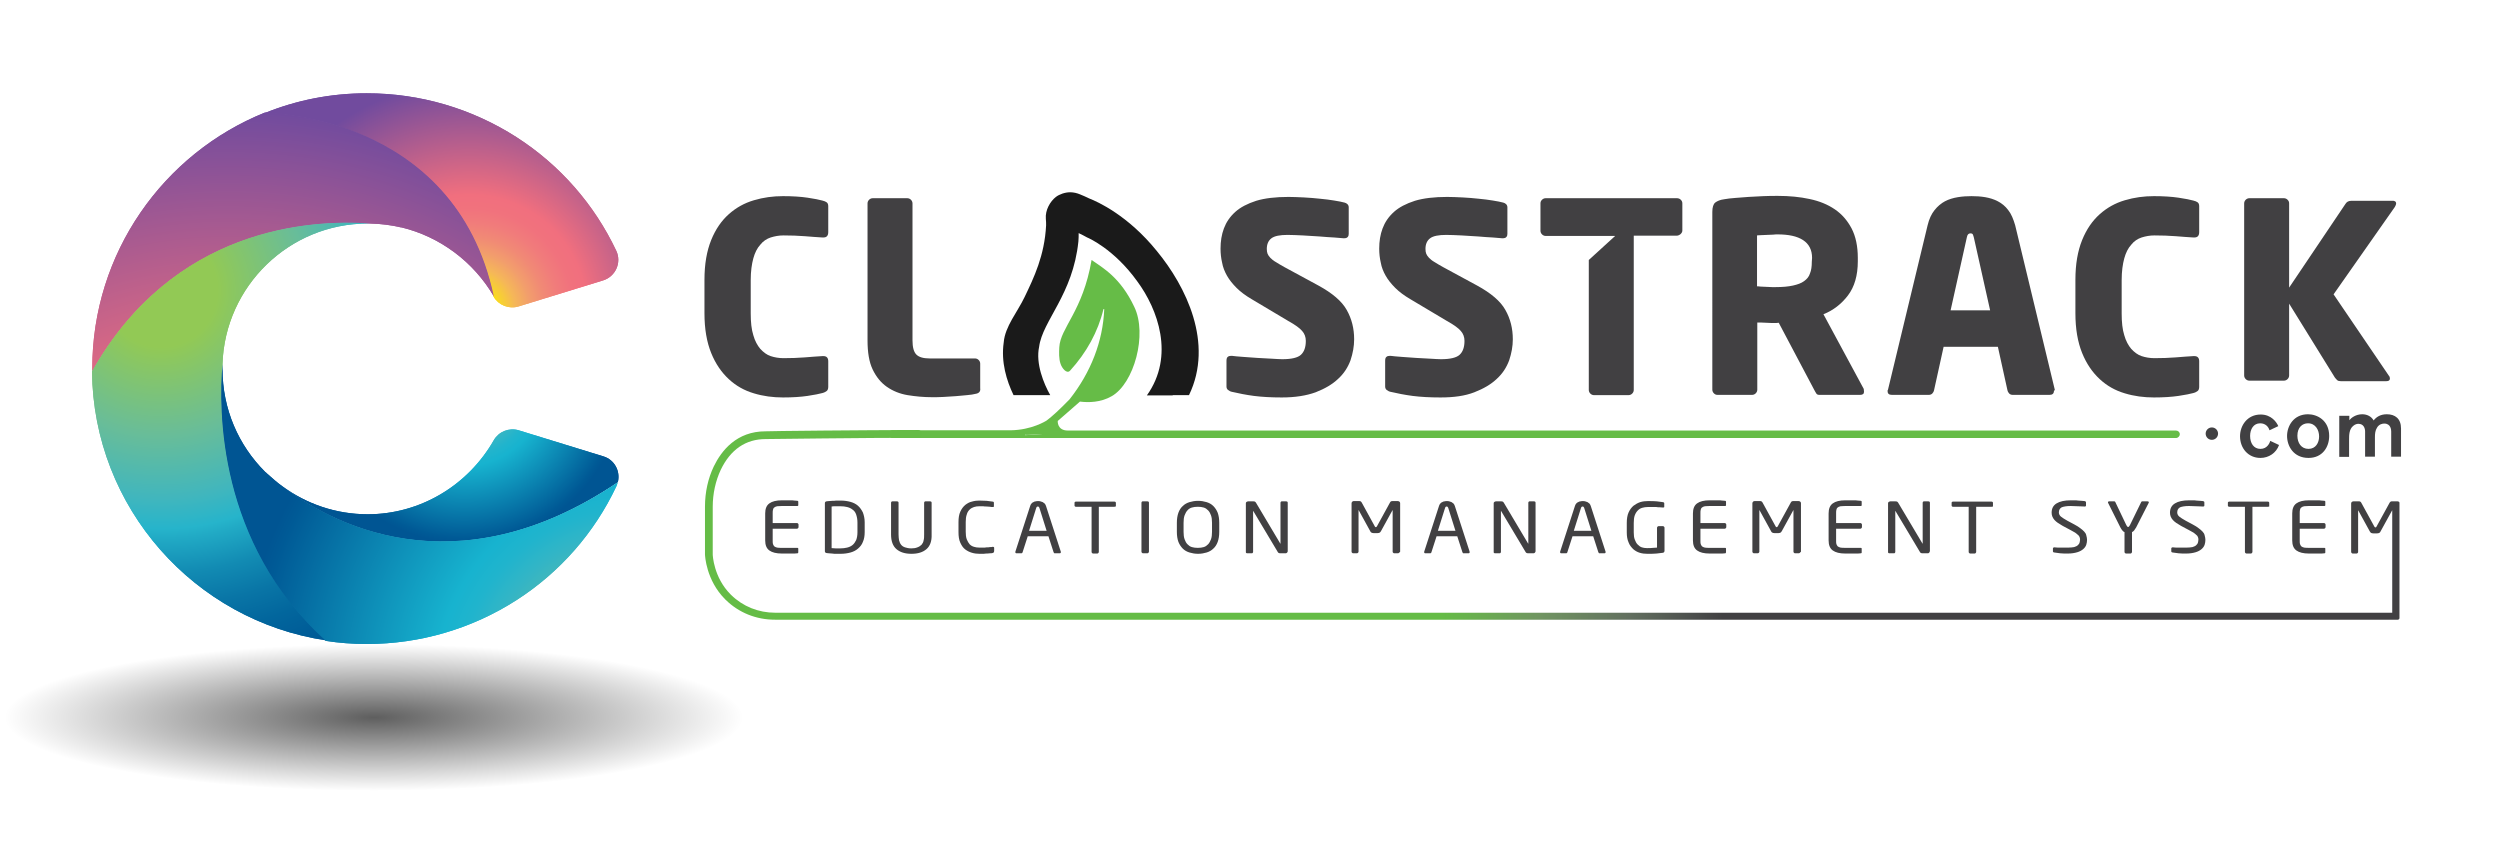 <?xml version="1.0" encoding="utf-8"?>
<!-- Generator: Adobe Illustrator 24.1.2, SVG Export Plug-In . SVG Version: 6.00 Build 0)  -->
<svg version="1.1" id="Layer_1" xmlns="http://www.w3.org/2000/svg" xmlns:xlink="http://www.w3.org/1999/xlink" x="0px" y="0px"
	 viewBox="0 0 967.4 325.3" style="enable-background:new 0 0 967.4 325.3;" xml:space="preserve">
<style type="text/css">
	.st0{fill:url(#SVGID_1_);}
	.st1{fill:none;}
	.st2{fill:url(#SVGID_2_);}
	.st3{fill:url(#SVGID_3_);}
	.st4{fill:url(#SVGID_4_);}
	.st5{fill:url(#SVGID_5_);}
	.st6{fill:url(#SVGID_6_);}
	.st7{fill:url(#SVGID_7_);}
	.st8{fill:url(#SVGID_8_);}
	.st9{fill:url(#SVGID_9_);}
	.st10{fill:url(#SVGID_10_);}
	.st11{fill:url(#SVGID_11_);}
	.st12{fill:url(#SVGID_12_);}
	.st13{fill:url(#SVGID_13_);}
	.st14{fill:url(#SVGID_14_);}
	.st15{opacity:0.63;fill:url(#SVGID_15_);enable-background:new    ;}
	.st16{fill:#414042;}
	.st17{fill:#1A1A1A;}
	.st18{fill:#66BC47;}
	.st19{fill:none;stroke:url(#SVGID_16_);stroke-width:2;stroke-linecap:round;stroke-miterlimit:10;}
	.st20{fill:url(#SVGID_17_);}
</style>
<g>
	<g>
		
			<radialGradient id="SVGID_1_" cx="181.663" cy="207.061" r="97.082" gradientTransform="matrix(1 0 0 -1 0 328)" gradientUnits="userSpaceOnUse">
			<stop  offset="0.105" style="stop-color:#FAE100"/>
			<stop  offset="0.126" style="stop-color:#F8D52A"/>
			<stop  offset="0.184" style="stop-color:#F5B758"/>
			<stop  offset="0.243" style="stop-color:#F29E6C"/>
			<stop  offset="0.301" style="stop-color:#F18A75"/>
			<stop  offset="0.358" style="stop-color:#F17C7B"/>
			<stop  offset="0.415" style="stop-color:#F1727D"/>
			<stop  offset="0.469" style="stop-color:#F16F7E"/>
			<stop  offset="0.92" style="stop-color:#714B9E"/>
		</radialGradient>
		<path class="st0" d="M191,114.8L191,114.8c1.9,3.3,5.9,4.9,9.6,3.8l32.8-10.1c4.8-1.5,7.2-6.9,5.1-11.4l0,0
			c-8.5-18-21.8-33.2-38.6-44c-17.3-11.1-37.3-17-58-17c-14,0-27.3,2.7-39.6,7.7C102.5,43.7,175.9,43.8,191,114.8z"/>
		<g>
			<path class="st1" d="M155.2,88c-3.8-0.9-7.8-1.4-11.8-1.5C149.9,87,154.2,87.8,155.2,88z"/>
			
				<radialGradient id="SVGID_2_" cx="88.584" cy="66.217" r="238.357" gradientTransform="matrix(1 0 0 -1 0 328)" gradientUnits="userSpaceOnUse">
				<stop  offset="0.105" style="stop-color:#FAE100"/>
				<stop  offset="0.126" style="stop-color:#F8D52A"/>
				<stop  offset="0.184" style="stop-color:#F5B758"/>
				<stop  offset="0.243" style="stop-color:#F29E6C"/>
				<stop  offset="0.301" style="stop-color:#F18A75"/>
				<stop  offset="0.358" style="stop-color:#F17C7B"/>
				<stop  offset="0.415" style="stop-color:#F1727D"/>
				<stop  offset="0.469" style="stop-color:#F16F7E"/>
				<stop  offset="0.92" style="stop-color:#714B9E"/>
			</radialGradient>
			<path class="st2" d="M143.4,86.5c4,0.1,8,0.6,11.8,1.5c0.1,0,0.2,0,0.2,0l0,0l0,0c14.8,3.6,27.8,13.2,35.7,26.7
				c-15.2-71-88.6-71.1-88.7-71.1c-39.1,15.8-66.7,54.2-66.7,99c0,0.3,0,0.7,0,1C67.1,88.1,119.8,84.9,143.4,86.5z"/>
			
				<radialGradient id="SVGID_3_" cx="88.584" cy="239.9" r="85.582" gradientTransform="matrix(1 0 0 -1 0 328)" gradientUnits="userSpaceOnUse">
				<stop  offset="0.105" style="stop-color:#FAE100"/>
				<stop  offset="0.126" style="stop-color:#F8D52A"/>
				<stop  offset="0.184" style="stop-color:#F5B758"/>
				<stop  offset="0.243" style="stop-color:#F29E6C"/>
				<stop  offset="0.301" style="stop-color:#F18A75"/>
				<stop  offset="0.358" style="stop-color:#F17C7B"/>
				<stop  offset="0.415" style="stop-color:#F1727D"/>
				<stop  offset="0.469" style="stop-color:#F16F7E"/>
				<stop  offset="0.92" style="stop-color:#714B9E"/>
			</radialGradient>
			<path class="st3" d="M155.4,88.1c0,0-0.1,0-0.2,0C155.2,88.1,155.3,88.1,155.4,88.1z"/>
			
				<radialGradient id="SVGID_4_" cx="62.364" cy="215.537" r="207.503" gradientTransform="matrix(1 0 0 -1 0 328)" gradientUnits="userSpaceOnUse">
				<stop  offset="0.105" style="stop-color:#92C955"/>
				<stop  offset="0.268" style="stop-color:#69BD98"/>
				<stop  offset="0.387" style="stop-color:#41B6BD"/>
				<stop  offset="0.444" style="stop-color:#26B4CB"/>
				<stop  offset="0.462" style="stop-color:#21AAC5"/>
				<stop  offset="0.526" style="stop-color:#128BB3"/>
				<stop  offset="0.587" style="stop-color:#0975A6"/>
				<stop  offset="0.643" style="stop-color:#02669D"/>
				<stop  offset="0.691" style="stop-color:#005D98"/>
				<stop  offset="0.726" style="stop-color:#005A96"/>
				<stop  offset="0.92" style="stop-color:#005593"/>
			</radialGradient>
			<path class="st4" d="M86.1,140.8c1-30.1,25.8-54.3,56.2-54.3c0.4,0,0.7,0,1.1,0c-23.6-1.7-76.3,1.5-107.8,57.2
				c0.5,52.8,39.7,96.5,90.6,104.1C84.2,210.1,84.6,158.4,86.1,140.8z"/>
		</g>
		<g>
			<path class="st1" d="M103.4,183.3c1.8,1.8,3.8,3.4,5.9,4.9C106.5,186.1,104.5,184.3,103.4,183.3z"/>
			<path class="st1" d="M102.6,182.5l-0.1-0.1C102.6,182.5,102.6,182.5,102.6,182.5z"/>
			
				<radialGradient id="SVGID_5_" cx="161.79" cy="184.704" r="142.728" gradientTransform="matrix(1 0 0 -1 0 328)" gradientUnits="userSpaceOnUse">
				<stop  offset="0.105" style="stop-color:#FAE100"/>
				<stop  offset="0.126" style="stop-color:#F8D52A"/>
				<stop  offset="0.184" style="stop-color:#F5B758"/>
				<stop  offset="0.243" style="stop-color:#F29E6C"/>
				<stop  offset="0.301" style="stop-color:#F18A75"/>
				<stop  offset="0.358" style="stop-color:#F17C7B"/>
				<stop  offset="0.415" style="stop-color:#F1727D"/>
				<stop  offset="0.469" style="stop-color:#F16F7E"/>
				<stop  offset="0.92" style="stop-color:#714B9E"/>
			</radialGradient>
			<path class="st5" d="M102.6,182.5c0.2,0.2,0.4,0.4,0.8,0.7C103.1,183,102.9,182.8,102.6,182.5z"/>
			
				<radialGradient id="SVGID_6_" cx="179.731" cy="178.907" r="66.389" gradientTransform="matrix(1 0 0 -1 0 328)" gradientUnits="userSpaceOnUse">
				<stop  offset="0.105" style="stop-color:#92C955"/>
				<stop  offset="0.142" style="stop-color:#84C471"/>
				<stop  offset="0.197" style="stop-color:#6FBE90"/>
				<stop  offset="0.253" style="stop-color:#5BBAA7"/>
				<stop  offset="0.308" style="stop-color:#46B7B9"/>
				<stop  offset="0.363" style="stop-color:#32B5C6"/>
				<stop  offset="0.417" style="stop-color:#20B4CD"/>
				<stop  offset="0.469" style="stop-color:#17B3CF"/>
				<stop  offset="0.89" style="stop-color:#005A96"/>
				<stop  offset="0.92" style="stop-color:#005593"/>
			</radialGradient>
			<path class="st6" d="M233.5,176.6l-32.8-10.1c-3.7-1.1-7.7,0.5-9.6,3.8C181,188,162.4,199,142.3,199c-12.3,0-23.7-4-33-10.8
				c17.4,13.3,66.2,41.3,129.8-1.7C240.1,182.3,237.8,177.9,233.5,176.6z"/>
			
				<radialGradient id="SVGID_7_" cx="246.322" cy="62.491" r="165.838" gradientTransform="matrix(1 0 0 -1 0 328)" gradientUnits="userSpaceOnUse">
				<stop  offset="0.105" style="stop-color:#92C955"/>
				<stop  offset="0.142" style="stop-color:#84C471"/>
				<stop  offset="0.197" style="stop-color:#6FBE90"/>
				<stop  offset="0.253" style="stop-color:#5BBAA7"/>
				<stop  offset="0.308" style="stop-color:#46B7B9"/>
				<stop  offset="0.363" style="stop-color:#32B5C6"/>
				<stop  offset="0.417" style="stop-color:#20B4CD"/>
				<stop  offset="0.469" style="stop-color:#17B3CF"/>
				<stop  offset="0.89" style="stop-color:#005A96"/>
				<stop  offset="0.92" style="stop-color:#005593"/>
			</radialGradient>
			<path class="st7" d="M109.3,188.2c-2.1-1.5-4-3.2-5.9-4.9c-0.3-0.3-0.6-0.5-0.8-0.7l-0.1-0.1c-0.1-0.1-0.2-0.2-0.2-0.2
				s0.1,0.1,0.2,0.2c-10.2-10.2-16.4-24.2-16.4-39.7c0-0.6,0-1.3,0-1.9c-1.5,17.5-1.9,69.2,40,107.1c5.1,0.8,10.4,1.2,15.8,1.2
				c20.7,0,40.7-5.9,58-17c16.8-10.8,30.1-26,38.6-44l0,0c0.2-0.5,0.4-1,0.5-1.5C175.4,229.4,126.7,201.5,109.3,188.2z"/>
		</g>
	</g>
	<g>
		
			<radialGradient id="SVGID_8_" cx="181.663" cy="207.061" r="97.082" gradientTransform="matrix(1 0 0 -1 0 328)" gradientUnits="userSpaceOnUse">
			<stop  offset="0.105" style="stop-color:#FAE100"/>
			<stop  offset="0.126" style="stop-color:#F8D52A"/>
			<stop  offset="0.184" style="stop-color:#F5B758"/>
			<stop  offset="0.243" style="stop-color:#F29E6C"/>
			<stop  offset="0.301" style="stop-color:#F18A75"/>
			<stop  offset="0.358" style="stop-color:#F17C7B"/>
			<stop  offset="0.415" style="stop-color:#F1727D"/>
			<stop  offset="0.469" style="stop-color:#F16F7E"/>
			<stop  offset="0.92" style="stop-color:#714B9E"/>
		</radialGradient>
		<path class="st8" d="M191,114.8L191,114.8c1.9,3.3,5.9,4.9,9.6,3.8l32.8-10.1c4.8-1.5,7.2-6.9,5.1-11.4l0,0
			c-8.5-18-21.8-33.2-38.6-44c-17.3-11.1-37.3-17-58-17c-14,0-27.3,2.7-39.6,7.7C102.5,43.7,175.9,43.8,191,114.8z"/>
		<g>
			<path class="st1" d="M155.2,88c-3.8-0.9-7.8-1.4-11.8-1.5C149.9,87,154.2,87.8,155.2,88z"/>
			
				<radialGradient id="SVGID_9_" cx="88.584" cy="66.217" r="238.357" gradientTransform="matrix(1 0 0 -1 0 328)" gradientUnits="userSpaceOnUse">
				<stop  offset="0.105" style="stop-color:#FAE100"/>
				<stop  offset="0.126" style="stop-color:#F8D52A"/>
				<stop  offset="0.184" style="stop-color:#F5B758"/>
				<stop  offset="0.243" style="stop-color:#F29E6C"/>
				<stop  offset="0.301" style="stop-color:#F18A75"/>
				<stop  offset="0.358" style="stop-color:#F17C7B"/>
				<stop  offset="0.415" style="stop-color:#F1727D"/>
				<stop  offset="0.469" style="stop-color:#F16F7E"/>
				<stop  offset="0.92" style="stop-color:#714B9E"/>
			</radialGradient>
			<path class="st9" d="M143.4,86.5c4,0.1,8,0.6,11.8,1.5c0.1,0,0.2,0,0.2,0l0,0l0,0c14.8,3.6,27.8,13.2,35.7,26.7
				c-15.2-71-88.6-71.1-88.7-71.1c-39.1,15.8-66.7,54.2-66.7,99c0,0.3,0,0.7,0,1C67.1,88.1,119.8,84.9,143.4,86.5z"/>
			
				<radialGradient id="SVGID_10_" cx="88.584" cy="239.9" r="85.582" gradientTransform="matrix(1 0 0 -1 0 328)" gradientUnits="userSpaceOnUse">
				<stop  offset="0.105" style="stop-color:#FAE100"/>
				<stop  offset="0.126" style="stop-color:#F8D52A"/>
				<stop  offset="0.184" style="stop-color:#F5B758"/>
				<stop  offset="0.243" style="stop-color:#F29E6C"/>
				<stop  offset="0.301" style="stop-color:#F18A75"/>
				<stop  offset="0.358" style="stop-color:#F17C7B"/>
				<stop  offset="0.415" style="stop-color:#F1727D"/>
				<stop  offset="0.469" style="stop-color:#F16F7E"/>
				<stop  offset="0.92" style="stop-color:#714B9E"/>
			</radialGradient>
			<path class="st10" d="M155.4,88.1c0,0-0.1,0-0.2,0C155.2,88.1,155.3,88.1,155.4,88.1z"/>
			
				<radialGradient id="SVGID_11_" cx="62.364" cy="215.537" r="207.503" gradientTransform="matrix(1 0 0 -1 0 328)" gradientUnits="userSpaceOnUse">
				<stop  offset="0.105" style="stop-color:#92C955"/>
				<stop  offset="0.268" style="stop-color:#69BD98"/>
				<stop  offset="0.387" style="stop-color:#41B6BD"/>
				<stop  offset="0.444" style="stop-color:#26B4CB"/>
				<stop  offset="0.462" style="stop-color:#21AAC5"/>
				<stop  offset="0.526" style="stop-color:#128BB3"/>
				<stop  offset="0.587" style="stop-color:#0975A6"/>
				<stop  offset="0.643" style="stop-color:#02669D"/>
				<stop  offset="0.691" style="stop-color:#005D98"/>
				<stop  offset="0.726" style="stop-color:#005A96"/>
				<stop  offset="0.92" style="stop-color:#005593"/>
			</radialGradient>
			<path class="st11" d="M86.1,140.8c1-30.1,25.8-54.3,56.2-54.3c0.4,0,0.7,0,1.1,0c-23.6-1.7-76.3,1.5-107.8,57.2
				c0.5,52.8,39.7,96.5,90.6,104.1C84.2,210.1,84.6,158.4,86.1,140.8z"/>
		</g>
		<g>
			<path class="st1" d="M103.4,183.3c1.8,1.8,3.8,3.4,5.9,4.9C106.5,186.1,104.5,184.3,103.4,183.3z"/>
			<path class="st1" d="M102.6,182.5l-0.1-0.1C102.6,182.5,102.6,182.5,102.6,182.5z"/>
			
				<radialGradient id="SVGID_12_" cx="161.79" cy="184.704" r="142.728" gradientTransform="matrix(1 0 0 -1 0 328)" gradientUnits="userSpaceOnUse">
				<stop  offset="0.105" style="stop-color:#FAE100"/>
				<stop  offset="0.126" style="stop-color:#F8D52A"/>
				<stop  offset="0.184" style="stop-color:#F5B758"/>
				<stop  offset="0.243" style="stop-color:#F29E6C"/>
				<stop  offset="0.301" style="stop-color:#F18A75"/>
				<stop  offset="0.358" style="stop-color:#F17C7B"/>
				<stop  offset="0.415" style="stop-color:#F1727D"/>
				<stop  offset="0.469" style="stop-color:#F16F7E"/>
				<stop  offset="0.92" style="stop-color:#714B9E"/>
			</radialGradient>
			<path class="st12" d="M102.6,182.5c0.2,0.2,0.4,0.4,0.8,0.7C103.1,183,102.9,182.8,102.6,182.5z"/>
			
				<radialGradient id="SVGID_13_" cx="179.731" cy="178.907" r="66.389" gradientTransform="matrix(1 0 0 -1 0 328)" gradientUnits="userSpaceOnUse">
				<stop  offset="0.105" style="stop-color:#92C955"/>
				<stop  offset="0.142" style="stop-color:#84C471"/>
				<stop  offset="0.197" style="stop-color:#6FBE90"/>
				<stop  offset="0.253" style="stop-color:#5BBAA7"/>
				<stop  offset="0.308" style="stop-color:#46B7B9"/>
				<stop  offset="0.363" style="stop-color:#32B5C6"/>
				<stop  offset="0.417" style="stop-color:#20B4CD"/>
				<stop  offset="0.469" style="stop-color:#17B3CF"/>
				<stop  offset="0.89" style="stop-color:#005A96"/>
				<stop  offset="0.92" style="stop-color:#005593"/>
			</radialGradient>
			<path class="st13" d="M233.5,176.6l-32.8-10.1c-3.7-1.1-7.7,0.5-9.6,3.8C181,188,162.4,199,142.3,199c-12.3,0-23.7-4-33-10.8
				c17.4,13.3,66.2,41.3,129.8-1.7C240.1,182.3,237.8,177.9,233.5,176.6z"/>
			
				<radialGradient id="SVGID_14_" cx="246.322" cy="62.491" r="165.838" gradientTransform="matrix(1 0 0 -1 0 328)" gradientUnits="userSpaceOnUse">
				<stop  offset="0.105" style="stop-color:#92C955"/>
				<stop  offset="0.142" style="stop-color:#84C471"/>
				<stop  offset="0.197" style="stop-color:#6FBE90"/>
				<stop  offset="0.253" style="stop-color:#5BBAA7"/>
				<stop  offset="0.308" style="stop-color:#46B7B9"/>
				<stop  offset="0.363" style="stop-color:#32B5C6"/>
				<stop  offset="0.417" style="stop-color:#20B4CD"/>
				<stop  offset="0.469" style="stop-color:#17B3CF"/>
				<stop  offset="0.89" style="stop-color:#005A96"/>
				<stop  offset="0.92" style="stop-color:#005593"/>
			</radialGradient>
			<path class="st14" d="M109.3,188.2c-2.1-1.5-4-3.2-5.9-4.9c-0.3-0.3-0.6-0.5-0.8-0.7l-0.1-0.1c-0.1-0.1-0.2-0.2-0.2-0.2
				s0.1,0.1,0.2,0.2c-10.2-10.2-16.4-24.2-16.4-39.7c0-0.6,0-1.3,0-1.9c-1.5,17.5-1.9,69.2,40,107.1c5.1,0.8,10.4,1.2,15.8,1.2
				c20.7,0,40.7-5.9,58-17c16.8-10.8,30.1-26,38.6-44l0,0c0.2-0.5,0.4-1,0.5-1.5C175.4,229.4,126.7,201.5,109.3,188.2z"/>
		</g>
	</g>
</g>
<radialGradient id="SVGID_15_" cx="144.7" cy="-747.486" r="142.929" gradientTransform="matrix(1 0 0 -0.199 0 128.9)" gradientUnits="userSpaceOnUse">
	<stop  offset="0" style="stop-color:#000000"/>
	<stop  offset="8.962709e-02" style="stop-color:#000000;stop-opacity:0.91"/>
	<stop  offset="1" style="stop-color:#000000;stop-opacity:0"/>
</radialGradient>
<path class="st15" d="M287.7,277.5c0,15.7-64,28.4-143,28.4s-143-12.7-143-28.4c0-15.7,64-28.4,143-28.4S287.7,261.8,287.7,277.5z"
	/>
<g>
	<g>
		<path class="st16" d="M319.9,151.3c-0.4,0.3-0.9,0.6-1.7,0.8c-1.1,0.3-3,0.7-5.7,1.1c-2.7,0.4-5.9,0.6-9.5,0.6
			c-3.9,0-7.7-0.5-11.3-1.6c-3.7-1.1-6.9-2.9-9.7-5.5c-2.8-2.6-5.1-5.9-6.8-10.1c-1.7-4.2-2.6-9.3-2.6-15.4v-12.9
			c0-6.1,0.9-11.2,2.6-15.4c1.7-4.2,4-7.5,6.8-10s6-4.3,9.7-5.4s7.4-1.6,11.3-1.6c3.6,0,6.8,0.2,9.5,0.6s4.6,0.8,5.7,1.1
			c0.8,0.2,1.3,0.4,1.7,0.7c0.4,0.3,0.6,0.8,0.6,1.5v10c0,1.4-0.6,2.1-1.9,2.1h-0.3c-2-0.1-4.3-0.3-6.9-0.5s-5.4-0.3-8.2-0.3
			c-1.8,0-3.4,0.3-5,0.8c-1.5,0.5-2.9,1.4-4,2.8c-1.2,1.3-2.1,3.1-2.7,5.3c-0.6,2.2-1,5-1,8.4v12.9c0,3.4,0.3,6.2,1,8.4
			c0.6,2.2,1.6,4,2.7,5.3c1.2,1.3,2.5,2.3,4,2.8s3.2,0.8,5,0.8c2.9,0,5.6-0.1,8.2-0.3s4.9-0.4,6.9-0.5h0.3c1.3,0,1.9,0.7,1.9,2v9.9
			C320.5,150.4,320.3,151,319.9,151.3z"/>
		<path class="st16" d="M377.5,152.4c-0.8,0.2-1.9,0.4-3.3,0.5s-2.8,0.3-4.4,0.4c-1.5,0.1-3.1,0.2-4.7,0.3s-3,0.1-4.4,0.1
			c-3.3,0-6.4-0.3-9.5-0.8c-3-0.5-5.7-1.6-8-3.2c-2.3-1.6-4.1-3.8-5.5-6.7s-2-6.7-2-11.3v-53c0-0.5,0.2-1,0.6-1.4s0.9-0.6,1.4-0.6
			h13.4c0.5,0,1,0.2,1.4,0.6s0.6,0.9,0.6,1.4v53c0,2.7,0.5,4.5,1.5,5.5s2.7,1.5,5.1,1.5h17.6c0.5,0,1,0.2,1.4,0.6
			c0.4,0.4,0.6,0.9,0.6,1.4v9.5C379.5,151.5,378.8,152.2,377.5,152.4z"/>
		<path class="st16" d="M524,131.3c0,2.7-0.5,5.4-1.4,8.1c-1,2.7-2.5,5.1-4.8,7.2c-2.2,2.1-5.1,3.8-8.7,5.2c-3.6,1.3-7.9,2-13.1,2
			c-4.1,0-7.7-0.2-10.8-0.6c-3.1-0.4-6-1-8.6-1.6c-0.5-0.1-1-0.4-1.4-0.7s-0.6-0.8-0.6-1.3v-10c0-0.8,0.2-1.3,0.5-1.5
			c0.3-0.3,0.8-0.4,1.3-0.4h0.3c1,0.1,2.4,0.3,4.3,0.4c1.8,0.1,3.7,0.3,5.6,0.4c1.9,0.1,3.7,0.2,5.5,0.3c1.7,0.1,3.1,0.2,4.1,0.2
			c3.6,0,6-0.6,7.2-1.7c1.3-1.2,1.9-3,1.9-5.4c0-1.5-0.5-2.8-1.4-3.8c-0.9-1.1-2.7-2.4-5.4-3.9l-14.1-8.4c-2.4-1.4-4.4-2.9-5.9-4.4
			s-2.8-3.1-3.7-4.7c-0.9-1.6-1.6-3.3-1.9-5.1c-0.4-1.7-0.6-3.5-0.6-5.4c0-2.8,0.4-5.4,1.3-7.8s2.3-4.5,4.4-6.4
			c2-1.8,4.7-3.2,8.1-4.3c3.3-1,7.5-1.5,12.5-1.5c1.8,0,3.8,0.1,6,0.2s4.2,0.3,6.2,0.5c2,0.2,3.8,0.4,5.5,0.7c1.7,0.3,3,0.5,4,0.8
			c0.4,0.1,0.8,0.3,1.1,0.6c0.3,0.3,0.5,0.7,0.5,1.2v10.3c0,0.5-0.1,0.9-0.4,1.2c-0.2,0.3-0.7,0.5-1.4,0.5h-0.2
			c-0.8-0.1-2-0.2-3.6-0.3c-1.7-0.1-3.6-0.2-5.7-0.4c-2.1-0.1-4.3-0.3-6.5-0.4s-4.2-0.2-5.9-0.2c-2.9,0-5,0.4-6.2,1.3
			s-1.8,2.3-1.8,4.1c0,0.8,0.1,1.4,0.3,1.9c0.2,0.5,0.6,1.1,1.1,1.6s1.2,1.1,2.1,1.6c0.9,0.6,2,1.2,3.4,2l13.1,7.1
			c5.3,2.9,9,6,10.9,9.4C523.1,123.4,524,127.2,524,131.3z"/>
		<path class="st16" d="M585.4,131.3c0,2.7-0.5,5.4-1.4,8.1c-1,2.7-2.5,5.1-4.8,7.2c-2.2,2.1-5.1,3.8-8.7,5.2s-7.9,2-13.1,2
			c-4.1,0-7.7-0.2-10.8-0.6c-3.1-0.4-6-1-8.6-1.6c-0.5-0.1-1-0.4-1.4-0.7s-0.6-0.8-0.6-1.3v-10c0-0.8,0.2-1.3,0.5-1.5
			c0.3-0.3,0.8-0.4,1.3-0.4h0.3c1,0.1,2.4,0.3,4.3,0.4c1.8,0.1,3.7,0.3,5.6,0.4c1.9,0.1,3.7,0.2,5.5,0.3c1.7,0.1,3.1,0.2,4.1,0.2
			c3.6,0,6-0.6,7.2-1.7c1.3-1.2,1.9-3,1.9-5.4c0-1.5-0.5-2.8-1.4-3.8c-0.9-1.1-2.7-2.4-5.4-3.9l-14.1-8.4c-2.4-1.4-4.4-2.9-5.9-4.4
			s-2.8-3.1-3.7-4.7s-1.6-3.3-1.9-5.1c-0.4-1.7-0.6-3.5-0.6-5.4c0-2.8,0.4-5.4,1.3-7.8c0.9-2.4,2.3-4.5,4.4-6.4
			c2-1.8,4.7-3.2,8.1-4.3c3.3-1,7.5-1.5,12.5-1.5c1.8,0,3.8,0.1,6,0.2s4.2,0.3,6.2,0.5s3.8,0.4,5.5,0.7c1.7,0.3,3,0.5,4,0.8
			c0.4,0.1,0.8,0.3,1.1,0.6c0.3,0.3,0.5,0.7,0.5,1.2v10.3c0,0.5-0.1,0.9-0.4,1.2c-0.2,0.3-0.7,0.5-1.4,0.5h-0.2
			c-0.8-0.1-2-0.2-3.6-0.3c-1.7-0.1-3.6-0.2-5.7-0.4c-2.1-0.1-4.3-0.3-6.5-0.4s-4.2-0.2-5.9-0.2c-2.9,0-5,0.4-6.2,1.3
			s-1.8,2.3-1.8,4.1c0,0.8,0.1,1.4,0.3,1.9s0.6,1.1,1.1,1.6s1.2,1.1,2.1,1.6c0.9,0.6,2,1.2,3.4,2l13.1,7.1c5.3,2.9,9,6,10.9,9.4
			C584.5,123.4,585.4,127.2,585.4,131.3z"/>
		<path class="st16" d="M721.3,151.6c0,0.8-0.5,1.2-1.5,1.2H704c-0.6,0-1-0.2-1.2-0.6c-0.3-0.4-0.5-0.9-0.8-1.4l-13.7-25.9l-1.1,0.1
			c-1.1,0-2.3,0-3.7-0.1s-2.6-0.1-3.5-0.1v26c0,0.5-0.2,1-0.6,1.4c-0.4,0.4-0.9,0.6-1.4,0.6h-13.4c-0.6,0-1-0.2-1.4-0.6
			c-0.4-0.4-0.6-0.9-0.6-1.4V82c0-1.8,0.4-3,1.1-3.6c0.8-0.6,1.9-1.1,3.5-1.3c1.2-0.2,2.6-0.4,4.2-0.5c1.6-0.1,3.4-0.3,5.2-0.4
			s3.7-0.2,5.7-0.3c2-0.1,3.9-0.1,5.7-0.1c4.4,0,8.5,0.4,12.2,1.2c3.8,0.8,7,2.1,9.8,4s4.9,4.4,6.5,7.4c1.6,3.1,2.4,6.9,2.4,11.4
			v1.3c0,5.5-1.3,9.9-3.8,13.2s-5.7,5.8-9.5,7.3l15.6,28.9C721.2,150.9,721.3,151.3,721.3,151.6z M701.2,99.8c0-3.1-1.2-5.4-3.5-6.9
			s-5.6-2.2-9.9-2.2c-0.3,0-0.9,0-1.7,0.1c-0.8,0-1.6,0.1-2.4,0.1c-0.8,0-1.6,0.1-2.3,0.1s-1.3,0.1-1.5,0.1v19.7
			c0.3,0,0.7,0,1.4,0.1c0.7,0,1.4,0.1,2.2,0.1s1.5,0.1,2.2,0.1s1.2,0,1.4,0c2.7,0,4.9-0.2,6.7-0.6s3.2-0.9,4.3-1.7
			c1.1-0.8,1.9-1.7,2.3-3c0.5-1.2,0.7-2.7,0.7-4.5L701.2,99.8L701.2,99.8z"/>
		<path class="st16" d="M794.8,151.2c0,1.1-0.6,1.6-1.7,1.6h-14.3c-0.5,0-1-0.2-1.3-0.5s-0.6-0.8-0.7-1.3l-3.7-16.8h-21l-3.7,16.8
			c-0.1,0.5-0.4,1-0.7,1.3s-0.8,0.5-1.3,0.5h-14.3c-1.2,0-1.7-0.5-1.7-1.6c0-0.1,0-0.1,0.1-0.2c0-0.1,0.1-0.2,0.1-0.3l15.3-63.5
			c0.6-2.5,1.5-4.4,2.7-5.9s2.5-2.6,4-3.4s3.2-1.3,5-1.6c1.8-0.3,3.6-0.4,5.3-0.4c1.8,0,3.5,0.1,5.3,0.4c1.7,0.3,3.4,0.8,4.9,1.6
			c1.5,0.8,2.9,1.9,4,3.4c1.2,1.5,2,3.5,2.7,5.9l15.3,63.5c0,0.1,0,0.2,0.1,0.3C794.8,151.1,794.8,151.1,794.8,151.2z M763.8,91.9
			c-0.1-0.5-0.3-0.9-0.4-1.2c-0.1-0.2-0.4-0.4-0.9-0.4c-0.8,0-1.2,0.5-1.4,1.5l-6.3,28.3h15.3L763.8,91.9z"/>
		<path class="st16" d="M850.4,151.3c-0.4,0.3-0.9,0.6-1.7,0.8c-1.1,0.3-3,0.7-5.7,1.1c-2.7,0.4-5.9,0.6-9.5,0.6
			c-3.9,0-7.7-0.5-11.3-1.6c-3.7-1.1-6.9-2.9-9.7-5.5s-5.1-5.9-6.8-10.1c-1.7-4.2-2.6-9.3-2.6-15.4v-12.9c0-6.1,0.9-11.2,2.6-15.4
			c1.7-4.2,4-7.5,6.8-10s6-4.3,9.7-5.4s7.4-1.6,11.3-1.6c3.6,0,6.8,0.2,9.5,0.6s4.6,0.8,5.7,1.1c0.8,0.2,1.3,0.4,1.7,0.7
			c0.4,0.3,0.6,0.8,0.6,1.5v10c0,1.4-0.6,2.1-1.9,2.1h-0.3c-2-0.1-4.3-0.3-6.9-0.5c-2.6-0.2-5.4-0.3-8.2-0.3c-1.8,0-3.4,0.3-5,0.8
			c-1.5,0.5-2.9,1.4-4,2.8c-1.2,1.3-2.1,3.1-2.7,5.3c-0.6,2.2-1,5-1,8.4v12.9c0,3.4,0.3,6.2,1,8.4c0.6,2.2,1.6,4,2.7,5.3
			c1.2,1.3,2.5,2.3,4,2.8s3.2,0.8,5,0.8c2.9,0,5.6-0.1,8.2-0.3c2.6-0.2,4.9-0.4,6.9-0.5h0.3c1.3,0,1.9,0.7,1.9,2v9.9
			C851,150.4,850.8,151,850.4,151.3z"/>
		<path class="st16" d="M927.2,78.7c0,0.4-0.2,0.9-0.5,1.4L903,113.9l21.4,31.5c0.3,0.3,0.4,0.7,0.4,1.1c0,0.7-0.5,1-1.4,1h-17.6
			c-0.6,0-1.1-0.1-1.4-0.4c-0.3-0.3-0.6-0.6-0.9-1l-17.7-28.6v27.8c0,0.5-0.2,1-0.6,1.4c-0.4,0.4-0.9,0.6-1.4,0.6h-13.4
			c-0.5,0-1-0.2-1.4-0.6c-0.4-0.4-0.6-0.9-0.6-1.4V78.7c0-0.5,0.2-1,0.6-1.4c0.4-0.4,0.9-0.6,1.4-0.6h13.4c0.5,0,1,0.2,1.4,0.6
			s0.6,0.8,0.6,1.4v32.6l21.8-32.4c0.5-0.8,1.2-1.2,2.3-1.2h15.7C926.6,77.6,927.2,78,927.2,78.7z"/>
	</g>
</g>
<g>
	<g>
		<path class="st16" d="M308.8,214c-0.1,0.1-0.1,0.1-0.2,0.1c-0.3,0-0.7,0.1-1.2,0.1s-1,0-1.6,0s-1.1,0-1.7,0s-1.1,0-1.5,0
			c-2.2,0-3.8-0.4-4.9-1.2s-1.6-2.1-1.6-3.9v-10.4c0-1.8,0.5-3.1,1.6-3.9c1.1-0.8,2.7-1.2,4.9-1.2c0.5,0,1,0,1.5,0
			c0.6,0,1.1,0,1.7,0s1.1,0,1.6,0.1c0.5,0,0.9,0.1,1.2,0.1c0.1,0,0.2,0.1,0.2,0.1c0.1,0.1,0.1,0.2,0.1,0.2v1.4
			c0,0.2-0.1,0.3-0.3,0.3h-5.9c-0.8,0-1.5,0.1-2,0.1c-0.5,0.1-0.9,0.3-1.1,0.5c-0.3,0.2-0.4,0.5-0.5,0.9s-0.1,0.8-0.1,1.3v3.8h9.4
			c0.2,0,0.3,0.1,0.4,0.2c0.1,0.1,0.2,0.2,0.2,0.4v1c0,0.1-0.1,0.3-0.2,0.4c-0.1,0.1-0.3,0.2-0.4,0.2H299v4.6c0,0.5,0,1,0.1,1.3
			c0.1,0.4,0.3,0.6,0.5,0.9c0.3,0.2,0.6,0.4,1.1,0.5s1.1,0.1,2,0.1h5.9c0.2,0,0.3,0.1,0.3,0.3v1.4C308.9,213.9,308.8,214,308.8,214z
			"/>
		<path class="st16" d="M334.6,205.9c0,1.4-0.2,2.7-0.7,3.8c-0.4,1.1-1.1,1.9-1.9,2.6c-0.8,0.7-1.8,1.2-2.9,1.5s-2.4,0.5-3.8,0.5
			c-0.6,0-1.2,0-1.7,0c-0.6,0-1.1,0-1.6-0.1c-0.5,0-0.9-0.1-1.3-0.1s-0.7-0.1-0.9-0.1c-0.4-0.1-0.6-0.3-0.6-0.7v-18.6
			c0-0.4,0.2-0.6,0.6-0.7c0.2,0,0.5-0.1,0.9-0.1s0.8-0.1,1.3-0.1s1,0,1.6-0.1c0.6,0,1.1,0,1.7,0c1.4,0,2.7,0.2,3.8,0.5
			c1.1,0.3,2.1,0.8,2.9,1.5s1.4,1.6,1.9,2.6c0.4,1.1,0.7,2.3,0.7,3.8V205.9z M331.8,202.2c0-1.2-0.2-2.2-0.5-3.1s-0.8-1.5-1.4-1.9
			c-0.6-0.5-1.3-0.8-2.1-1c-0.8-0.2-1.6-0.3-2.6-0.3c-0.7,0-1.3,0-1.9,0c-0.5,0-1,0-1.5,0.1v16.1c0.5,0,1,0.1,1.5,0.1s1.2,0,1.9,0
			c0.9,0,1.8-0.1,2.6-0.3c0.8-0.2,1.5-0.5,2.1-1s1-1.1,1.4-1.9c0.3-0.8,0.5-1.8,0.5-3V202.2z"/>
		<path class="st16" d="M358.5,212.5c-1.4,1.2-3.3,1.8-5.8,1.8s-4.4-0.6-5.8-1.8s-2.1-3.1-2.1-5.7v-12.3c0-0.1,0.1-0.3,0.2-0.4
			c0.1-0.1,0.3-0.1,0.4-0.1h1.7c0.2,0,0.3,0.1,0.4,0.1c0.1,0.1,0.2,0.2,0.2,0.4v12.3c0,0.9,0.1,1.6,0.2,2.3c0.2,0.7,0.4,1.2,0.8,1.7
			s0.9,0.8,1.5,1s1.4,0.4,2.4,0.4c0.9,0,1.7-0.1,2.4-0.4c0.6-0.2,1.2-0.6,1.6-1c0.4-0.5,0.7-1,0.8-1.7c0.2-0.7,0.2-1.4,0.2-2.3
			v-12.3c0-0.1,0.1-0.3,0.2-0.4s0.3-0.1,0.4-0.1h1.7c0.2,0,0.3,0.1,0.4,0.1c0.1,0.1,0.2,0.2,0.2,0.4v12.3
			C360.6,209.4,359.9,211.3,358.5,212.5z"/>
		<path class="st16" d="M384.5,213.8c-0.1,0.1-0.3,0.1-0.4,0.2c-0.3,0.1-0.7,0.1-1,0.1s-0.7,0.1-1.1,0.1s-0.8,0-1.3,0.1
			c-0.5,0-1.1,0-1.7,0c-0.9,0-1.9-0.1-2.9-0.4c-1-0.3-1.8-0.7-2.6-1.3c-0.8-0.6-1.4-1.5-1.9-2.6s-0.7-2.4-0.7-4.1v-3.8
			c0-1.7,0.2-3,0.7-4.1s1.1-1.9,1.9-2.6c0.8-0.6,1.6-1.1,2.6-1.3c1-0.3,1.9-0.4,2.9-0.4s1.9,0.1,2.8,0.1c0.9,0.1,1.7,0.2,2.3,0.3
			c0.3,0,0.5,0.2,0.5,0.4v1.4c0,0.1,0,0.2-0.1,0.2c0,0.1-0.1,0.1-0.3,0.1h-0.1c-0.3,0-0.6,0-1-0.1c-0.4,0-0.8-0.1-1.3-0.1
			s-0.9,0-1.4-0.1c-0.5,0-1,0-1.4,0c-0.8,0-1.5,0.1-2.1,0.3s-1.2,0.5-1.7,1s-0.9,1.1-1.1,1.9c-0.3,0.8-0.4,1.8-0.4,2.9v3.8
			c0,1.1,0.1,2.1,0.4,2.9c0.3,0.8,0.7,1.4,1.1,1.9c0.5,0.5,1,0.8,1.7,1c0.6,0.2,1.3,0.3,2.1,0.3c0.4,0,0.9,0,1.4,0s1,0,1.4-0.1
			c0.5,0,0.9,0,1.3-0.1c0.4,0,0.7,0,1-0.1h0.1c0.3,0,0.5,0.1,0.5,0.4v1.1C384.7,213.6,384.6,213.7,384.5,213.8z"/>
		<path class="st16" d="M410.5,213.7c0,0.3-0.2,0.4-0.5,0.4h-1.8c-0.1,0-0.3,0-0.3-0.1c-0.1-0.1-0.1-0.2-0.2-0.3l-2-6.2h-8l-2,6.2
			c0,0.1-0.1,0.2-0.2,0.3s-0.2,0.1-0.3,0.1h-1.8c-0.3,0-0.5-0.1-0.5-0.4c0-0.1,0-0.2,0-0.2l5.7-17.6c0.1-0.4,0.3-0.8,0.5-1
			c0.2-0.3,0.5-0.5,0.8-0.6c0.3-0.2,0.6-0.3,0.9-0.3c0.3-0.1,0.6-0.1,0.9-0.1s0.6,0,0.9,0.1s0.6,0.2,0.9,0.3
			c0.3,0.2,0.5,0.4,0.8,0.6c0.2,0.3,0.4,0.6,0.5,1l5.7,17.6C410.5,213.5,410.5,213.6,410.5,213.7z M402.2,196.5
			c-0.1-0.3-0.3-0.5-0.6-0.5c-0.3,0-0.5,0.2-0.6,0.5l-2.8,8.9h6.8L402.2,196.5z"/>
		<path class="st16" d="M431.2,196.1h-6v17.5c0,0.1-0.1,0.3-0.2,0.4c-0.1,0.1-0.2,0.2-0.4,0.2H423c-0.2,0-0.3-0.1-0.4-0.2
			c-0.1-0.1-0.2-0.2-0.2-0.4v-17.5h-6c-0.2,0-0.3,0-0.4-0.1s-0.2-0.2-0.2-0.3v-1.2c0-0.1,0.1-0.3,0.2-0.3c0.1-0.1,0.3-0.1,0.4-0.1
			h14.8c0.4,0,0.6,0.2,0.6,0.5v1.2C431.8,196,431.6,196.1,431.2,196.1z"/>
		<path class="st16" d="M444.4,213.9c-0.1,0.1-0.2,0.2-0.4,0.2h-1.7c-0.2,0-0.3-0.1-0.4-0.2c-0.1-0.1-0.2-0.2-0.2-0.4v-19
			c0-0.1,0.1-0.3,0.2-0.4c0.1-0.1,0.2-0.1,0.4-0.1h1.7c0.2,0,0.3,0.1,0.4,0.1c0.1,0.1,0.2,0.2,0.2,0.4v19
			C444.5,213.7,444.5,213.8,444.4,213.9z"/>
		<path class="st16" d="M471.8,205.8c0,1.5-0.2,2.8-0.6,3.9c-0.4,1.1-1,2-1.7,2.6c-0.7,0.7-1.6,1.2-2.6,1.5s-2.1,0.5-3.3,0.5
			s-2.3-0.2-3.3-0.5s-1.9-0.8-2.6-1.5s-1.3-1.6-1.7-2.6c-0.4-1.1-0.6-2.4-0.6-3.9v-3.5c0-1.5,0.2-2.8,0.6-3.9c0.4-1.1,1-2,1.7-2.6
			c0.7-0.7,1.6-1.2,2.6-1.5s2.1-0.5,3.3-0.5s2.3,0.2,3.3,0.5s1.9,0.8,2.6,1.5s1.3,1.6,1.7,2.6c0.4,1.1,0.6,2.4,0.6,3.9V205.8z
			 M469,202.3c0-1.1-0.1-2.1-0.4-2.9c-0.3-0.8-0.6-1.4-1.1-1.9s-1-0.9-1.7-1.1c-0.7-0.2-1.4-0.3-2.3-0.3s-1.6,0.1-2.3,0.3
			c-0.7,0.2-1.3,0.6-1.7,1.1c-0.5,0.5-0.8,1.2-1.1,1.9c-0.3,0.8-0.4,1.8-0.4,2.9v3.5c0,1.1,0.1,2.1,0.4,2.9c0.3,0.8,0.6,1.4,1.1,1.9
			s1,0.9,1.7,1.1c0.7,0.2,1.4,0.3,2.3,0.3s1.6-0.1,2.3-0.3c0.7-0.2,1.2-0.6,1.7-1.1s0.8-1.2,1.1-1.9c0.3-0.8,0.4-1.8,0.4-2.9V202.3z
			"/>
		<path class="st16" d="M498,213.9c-0.2,0.2-0.4,0.2-0.6,0.2h-1.9c-0.5,0-0.8-0.1-1-0.4l-9.5-15.9c0-0.1-0.1-0.1-0.1-0.1s0,0,0,0.1
			v15.8c0,0.1-0.1,0.3-0.2,0.4c-0.1,0.1-0.2,0.1-0.4,0.1h-1.6c-0.2,0-0.3,0-0.4-0.1c-0.1,0-0.2-0.1-0.2-0.3v-19
			c0-0.2,0.1-0.4,0.3-0.5c0.2-0.1,0.4-0.2,0.6-0.2h1.7c0.4,0,0.7,0,0.9,0.1c0.1,0.1,0.3,0.2,0.4,0.4l9.4,15.8l0.1,0.1c0,0,0,0,0-0.1
			v-15.8c0-0.1,0.1-0.3,0.2-0.4c0.1-0.1,0.2-0.1,0.4-0.1h1.6c0.2,0,0.3,0.1,0.4,0.1c0.1,0.1,0.2,0.2,0.2,0.4v18.8
			C498.3,213.5,498.2,213.7,498,213.9z"/>
		<path class="st16" d="M541.4,213.9c-0.1,0.1-0.3,0.2-0.4,0.2h-1.5c-0.2,0-0.3-0.1-0.4-0.2s-0.2-0.2-0.2-0.4v-16c0-0.1,0-0.1,0-0.1
			s0,0-0.1,0.1l-4.4,8c-0.2,0.3-0.3,0.5-0.5,0.6s-0.5,0.2-0.9,0.2h-1.4c-0.4,0-0.7-0.1-0.9-0.2c-0.2-0.1-0.4-0.3-0.5-0.6l-4.4-8
			c0,0,0-0.1-0.1-0.1c0,0,0,0,0,0.1v16c0,0.1-0.1,0.3-0.2,0.4c-0.1,0.1-0.3,0.2-0.4,0.2h-1.5c-0.2,0-0.3-0.1-0.4-0.2
			s-0.2-0.2-0.2-0.4v-18.8c0-0.2,0.1-0.4,0.3-0.6c0.2-0.2,0.4-0.2,0.6-0.2h2c0.3,0,0.5,0,0.6,0.1s0.3,0.2,0.4,0.4l5.1,9.3
			c0.1,0.2,0.2,0.3,0.4,0.3c0.1,0,0.3-0.1,0.4-0.3l5.1-9.3c0.1-0.2,0.2-0.3,0.4-0.4c0.1-0.1,0.3-0.1,0.6-0.1h2
			c0.2,0,0.5,0.1,0.6,0.2c0.2,0.2,0.3,0.3,0.3,0.6v18.8C541.6,213.7,541.5,213.8,541.4,213.9z"/>
		<path class="st16" d="M568.7,213.7c0,0.3-0.2,0.4-0.5,0.4h-1.8c-0.1,0-0.3,0-0.3-0.1c-0.1-0.1-0.1-0.2-0.2-0.3l-2-6.2h-8l-2,6.2
			c0,0.1-0.1,0.2-0.2,0.3c-0.1,0.1-0.2,0.1-0.3,0.1h-1.8c-0.3,0-0.5-0.1-0.5-0.4c0-0.1,0-0.2,0-0.2l5.7-17.6c0.1-0.4,0.3-0.8,0.5-1
			c0.2-0.3,0.5-0.5,0.8-0.6c0.3-0.2,0.6-0.3,0.9-0.3c0.3-0.1,0.6-0.1,0.9-0.1c0.3,0,0.6,0,0.9,0.1c0.3,0.1,0.6,0.2,0.9,0.3
			c0.3,0.2,0.5,0.4,0.8,0.6c0.2,0.3,0.4,0.6,0.5,1l5.7,17.6C568.6,213.5,568.7,213.6,568.7,213.7z M560.4,196.5
			c-0.1-0.3-0.3-0.5-0.6-0.5s-0.5,0.2-0.6,0.5l-2.8,8.9h6.8L560.4,196.5z"/>
		<path class="st16" d="M593.9,213.9c-0.2,0.2-0.4,0.2-0.6,0.2h-1.9c-0.5,0-0.8-0.1-1-0.4l-9.5-15.9c0-0.1-0.1-0.1-0.1-0.1
			s0,0,0,0.1v15.8c0,0.1-0.1,0.3-0.2,0.4c-0.1,0.1-0.2,0.1-0.4,0.1h-1.6c-0.2,0-0.3,0-0.4-0.1c-0.1,0-0.2-0.1-0.2-0.3v-19
			c0-0.2,0.1-0.4,0.3-0.5s0.4-0.2,0.6-0.2h1.7c0.4,0,0.7,0,0.9,0.1c0.1,0.1,0.3,0.2,0.4,0.4l9.4,15.8l0.1,0.1c0,0,0,0,0-0.1v-15.8
			c0-0.1,0.1-0.3,0.2-0.4c0.1-0.1,0.2-0.1,0.4-0.1h1.6c0.2,0,0.3,0.1,0.4,0.1c0.1,0.1,0.2,0.2,0.2,0.4v18.8
			C594.2,213.5,594.1,213.7,593.9,213.9z"/>
		<path class="st16" d="M621.3,213.7c0,0.3-0.2,0.4-0.5,0.4H619c-0.1,0-0.3,0-0.3-0.1c-0.1-0.1-0.1-0.2-0.2-0.3l-2-6.2h-8l-2,6.2
			c0,0.1-0.1,0.2-0.2,0.3c-0.1,0.1-0.2,0.1-0.3,0.1h-1.8c-0.3,0-0.5-0.1-0.5-0.4c0-0.1,0-0.2,0-0.2l5.7-17.6c0.1-0.4,0.3-0.8,0.5-1
			c0.2-0.3,0.5-0.5,0.8-0.6c0.3-0.2,0.6-0.3,0.9-0.3c0.3-0.1,0.6-0.1,0.9-0.1c0.3,0,0.6,0,0.9,0.1c0.3,0.1,0.6,0.2,0.9,0.3
			c0.3,0.2,0.5,0.4,0.8,0.6c0.2,0.3,0.4,0.6,0.5,1l5.7,17.6C621.3,213.5,621.3,213.6,621.3,213.7z M613,196.5
			c-0.1-0.3-0.3-0.5-0.6-0.5s-0.5,0.2-0.6,0.5l-2.8,8.9h6.8L613,196.5z"/>
		<path class="st16" d="M643.5,213.9c-0.8,0.1-1.6,0.2-2.5,0.3s-2.1,0.1-3.6,0.1c-1,0-1.9-0.1-2.9-0.4c-1-0.3-1.8-0.8-2.5-1.4
			c-0.7-0.7-1.4-1.5-1.8-2.6c-0.5-1.1-0.7-2.4-0.7-3.9v-3.6c0-1.6,0.2-3,0.7-4.1s1.1-1.9,1.9-2.6c0.8-0.6,1.7-1.1,2.6-1.4
			c1-0.3,2-0.4,2.9-0.4c1.4,0,2.6,0,3.5,0.1s1.7,0.2,2.3,0.3c0.1,0,0.3,0.1,0.4,0.1c0.1,0.1,0.2,0.2,0.2,0.3v1.4
			c0,0.2-0.1,0.3-0.4,0.3h-0.1c-0.5,0-0.9-0.1-1.3-0.1c-0.4,0-0.9,0-1.3-0.1c-0.5,0-0.9,0-1.5,0c-0.5,0-1.1,0-1.8,0
			s-1.4,0.1-2.1,0.3c-0.7,0.2-1.2,0.5-1.7,1s-0.9,1.1-1.2,1.9c-0.3,0.8-0.4,1.8-0.4,3v3.6c0,1.1,0.1,2.1,0.4,2.8
			c0.3,0.8,0.6,1.4,1.1,1.9s1,0.9,1.6,1.1c0.6,0.2,1.3,0.3,2,0.3c0.9,0,1.7,0,2.4-0.1c0.6,0,1.1-0.1,1.5-0.1v-7.7
			c0-0.1,0.1-0.3,0.2-0.4c0.1-0.1,0.2-0.2,0.4-0.2h1.7c0.2,0,0.3,0.1,0.4,0.2c0.1,0.1,0.2,0.2,0.2,0.4v9.1
			C644,213.6,643.9,213.8,643.5,213.9z"/>
		<path class="st16" d="M667.8,214c-0.1,0.1-0.1,0.1-0.2,0.1c-0.3,0-0.7,0.1-1.2,0.1s-1,0-1.6,0s-1.1,0-1.7,0s-1.1,0-1.5,0
			c-2.2,0-3.8-0.4-4.9-1.2c-1.1-0.8-1.6-2.1-1.6-3.9v-10.4c0-1.8,0.5-3.1,1.6-3.9c1.1-0.8,2.7-1.2,4.9-1.2c0.4,0,1,0,1.5,0
			c0.6,0,1.1,0,1.7,0c0.6,0,1.1,0,1.6,0.1c0.5,0,0.9,0.1,1.2,0.1c0.1,0,0.2,0.1,0.2,0.1c0.1,0.1,0.1,0.2,0.1,0.2v1.4
			c0,0.2-0.1,0.3-0.3,0.3h-5.9c-0.8,0-1.5,0.1-2,0.1c-0.5,0.1-0.9,0.3-1.1,0.5c-0.3,0.2-0.4,0.5-0.5,0.9s-0.1,0.8-0.1,1.3v3.8h9.4
			c0.2,0,0.3,0.1,0.4,0.2c0.1,0.1,0.2,0.2,0.2,0.4v1c0,0.1-0.1,0.3-0.2,0.4c-0.1,0.1-0.3,0.2-0.4,0.2H658v4.6c0,0.5,0,1,0.1,1.3
			c0.1,0.4,0.3,0.6,0.5,0.9c0.3,0.2,0.6,0.4,1.1,0.5s1.1,0.1,2,0.1h5.9c0.2,0,0.3,0.1,0.3,0.3v1.4C667.8,213.9,667.8,214,667.8,214z
			"/>
		<path class="st16" d="M696.5,213.9c-0.1,0.1-0.3,0.2-0.4,0.2h-1.5c-0.2,0-0.3-0.1-0.4-0.2s-0.2-0.2-0.2-0.4v-16c0-0.1,0-0.1,0-0.1
			s0,0-0.1,0.1l-4.4,8c-0.2,0.3-0.3,0.5-0.5,0.6s-0.5,0.2-0.9,0.2h-1.4c-0.4,0-0.7-0.1-0.9-0.2c-0.2-0.1-0.4-0.3-0.5-0.6l-4.4-8
			c0,0,0-0.1-0.1-0.1c0,0,0,0,0,0.1v16c0,0.1-0.1,0.3-0.2,0.4c-0.1,0.1-0.3,0.2-0.4,0.2h-1.5c-0.2,0-0.3-0.1-0.4-0.2
			s-0.2-0.2-0.2-0.4v-18.8c0-0.2,0.1-0.4,0.3-0.6c0.2-0.2,0.4-0.2,0.6-0.2h2c0.3,0,0.5,0,0.6,0.1s0.3,0.2,0.4,0.4l5.1,9.3
			c0.1,0.2,0.2,0.3,0.4,0.3c0.1,0,0.3-0.1,0.4-0.3l5.1-9.3c0.1-0.2,0.2-0.3,0.4-0.4c0.1-0.1,0.3-0.1,0.6-0.1h2
			c0.2,0,0.5,0.1,0.6,0.2c0.2,0.2,0.3,0.3,0.3,0.6v18.8C696.6,213.7,696.6,213.8,696.5,213.9z"/>
		<path class="st16" d="M720.3,214c-0.1,0.1-0.1,0.1-0.2,0.1c-0.3,0-0.7,0.1-1.2,0.1s-1,0-1.6,0s-1.1,0-1.7,0s-1.1,0-1.5,0
			c-2.2,0-3.8-0.4-4.9-1.2c-1.1-0.8-1.6-2.1-1.6-3.9v-10.4c0-1.8,0.5-3.1,1.6-3.9c1.1-0.8,2.7-1.2,4.9-1.2c0.4,0,1,0,1.5,0
			c0.6,0,1.1,0,1.7,0s1.1,0,1.6,0.1c0.5,0,0.9,0.1,1.2,0.1c0.1,0,0.2,0.1,0.2,0.1c0.1,0.1,0.1,0.2,0.1,0.2v1.4
			c0,0.2-0.1,0.3-0.3,0.3h-5.9c-0.8,0-1.5,0.1-2,0.1c-0.5,0.1-0.9,0.3-1.1,0.5c-0.3,0.2-0.4,0.5-0.5,0.9s-0.1,0.8-0.1,1.3v3.8h9.4
			c0.2,0,0.3,0.1,0.4,0.2c0.1,0.1,0.2,0.2,0.2,0.4v1c0,0.1-0.1,0.3-0.2,0.4c-0.1,0.1-0.3,0.2-0.4,0.2h-9.4v4.6c0,0.5,0,1,0.1,1.3
			c0.1,0.4,0.3,0.6,0.5,0.9c0.3,0.2,0.6,0.4,1.1,0.5s1.1,0.1,2,0.1h5.9c0.2,0,0.3,0.1,0.3,0.3v1.4C720.4,213.9,720.4,214,720.3,214z
			"/>
		<path class="st16" d="M746.5,213.9c-0.2,0.2-0.4,0.2-0.6,0.2H744c-0.5,0-0.8-0.1-1-0.4l-9.5-15.9c0-0.1-0.1-0.1-0.1-0.1s0,0,0,0.1
			v15.8c0,0.1-0.1,0.3-0.2,0.4c-0.1,0.1-0.2,0.1-0.4,0.1h-1.6c-0.2,0-0.3,0-0.4-0.1c-0.1,0-0.2-0.1-0.2-0.3v-19
			c0-0.2,0.1-0.4,0.3-0.5s0.4-0.2,0.6-0.2h1.7c0.4,0,0.7,0,0.9,0.1c0.1,0.1,0.3,0.2,0.4,0.4l9.4,15.8l0.1,0.1c0,0,0,0,0-0.1v-15.8
			c0-0.1,0.1-0.3,0.2-0.4c0.1-0.1,0.2-0.1,0.4-0.1h1.6c0.2,0,0.3,0.1,0.4,0.1c0.1,0.1,0.2,0.2,0.2,0.4v18.8
			C746.7,213.5,746.6,213.7,746.5,213.9z"/>
		<path class="st16" d="M770.7,196.1h-6v17.5c0,0.1-0.1,0.3-0.2,0.4s-0.2,0.2-0.4,0.2h-1.7c-0.2,0-0.3-0.1-0.4-0.2
			c-0.1-0.1-0.2-0.2-0.2-0.4v-17.5h-6c-0.2,0-0.3,0-0.4-0.1c-0.1-0.1-0.2-0.2-0.2-0.3v-1.2c0-0.1,0.1-0.3,0.2-0.3
			c0.1-0.1,0.3-0.1,0.4-0.1h14.8c0.4,0,0.6,0.2,0.6,0.5v1.2C771.3,196,771.1,196.1,770.7,196.1z"/>
		<path class="st16" d="M807.6,208.9c0,0.6-0.1,1.3-0.3,1.9c-0.2,0.6-0.6,1.2-1.2,1.7c-0.6,0.5-1.3,0.9-2.3,1.2s-2.2,0.5-3.7,0.5
			c-1.1,0-2,0-2.9-0.1c-0.8-0.1-1.6-0.2-2.2-0.3c-0.3,0-0.4-0.1-0.5-0.2c-0.1-0.1-0.1-0.2-0.1-0.3v-1.1c0-0.1,0.1-0.3,0.2-0.3
			c0.1-0.1,0.2-0.1,0.4-0.1h0.1c0.3,0,0.7,0.1,1.2,0.1c0.4,0,0.9,0,1.4,0s0.9,0,1.4,0c0.4,0,0.8,0,1.2,0c0.9,0,1.7-0.1,2.3-0.2
			c0.6-0.2,1.1-0.4,1.4-0.7c0.3-0.3,0.6-0.6,0.7-1c0.1-0.4,0.2-0.8,0.2-1.3c0-0.3-0.1-0.7-0.2-0.9c-0.1-0.3-0.3-0.6-0.6-0.8
			c-0.3-0.3-0.7-0.6-1.1-0.9c-0.5-0.3-1.1-0.6-1.8-1l-3-1.6c-1.4-0.8-2.5-1.5-3.2-2.3s-1.1-1.7-1.1-2.8c0-1.6,0.6-2.8,1.9-3.6
			c1.3-0.8,3.1-1.2,5.5-1.2c0.5,0,0.9,0,1.4,0s1,0,1.5,0.1c0.5,0,0.9,0.1,1.4,0.1c0.4,0,0.8,0.1,1.1,0.1c0.3,0.1,0.5,0.2,0.5,0.5
			v1.2c0,0.3-0.2,0.4-0.5,0.4h-0.1c-0.7,0-1.5-0.1-2.5-0.1s-1.9-0.1-2.8-0.1c-1.6,0-2.7,0.2-3.5,0.5c-0.7,0.4-1.1,1-1.1,2
			c0,0.6,0.3,1.2,0.8,1.6s1.4,1,2.5,1.6l2.8,1.5c0.9,0.5,1.6,0.9,2.2,1.4c0.6,0.4,1.1,0.9,1.5,1.3c0.4,0.4,0.7,0.9,0.8,1.4
			C807.5,207.8,807.6,208.4,807.6,208.9z"/>
		<path class="st16" d="M831.5,194.4c0,0.1,0,0.2-0.1,0.3l-4.8,9.4c-0.3,0.5-0.6,0.9-0.8,1.2c-0.3,0.3-0.5,0.5-0.8,0.6v7.7
			c0,0.1-0.1,0.3-0.2,0.4c-0.1,0.1-0.2,0.2-0.4,0.2h-1.7c-0.2,0-0.3-0.1-0.4-0.2c-0.1-0.1-0.2-0.2-0.2-0.4v-7.7
			c-0.3-0.1-0.6-0.3-0.8-0.6c-0.3-0.3-0.5-0.7-0.8-1.2l-4.7-9.4c-0.1-0.1-0.1-0.2-0.1-0.3c0-0.3,0.2-0.4,0.5-0.4h1.9
			c0.1,0,0.2,0,0.3,0.1s0.2,0.2,0.2,0.3l4.2,8.8c0.2,0.3,0.3,0.5,0.4,0.6c0.1,0.1,0.2,0.1,0.3,0.1s0.2,0,0.3-0.1s0.2-0.3,0.4-0.6
			l4.3-8.8c0-0.1,0.1-0.2,0.2-0.3c0.1-0.1,0.2-0.1,0.3-0.1h1.9C831.3,194,831.5,194.1,831.5,194.4z"/>
		<path class="st16" d="M853.4,208.9c0,0.6-0.1,1.3-0.3,1.9c-0.2,0.6-0.6,1.2-1.2,1.7c-0.6,0.5-1.3,0.9-2.3,1.2s-2.2,0.5-3.7,0.5
			c-1.1,0-2,0-2.9-0.1s-1.6-0.2-2.2-0.3c-0.3,0-0.4-0.1-0.5-0.2c-0.1-0.1-0.1-0.2-0.1-0.3v-1.1c0-0.1,0.1-0.3,0.2-0.3
			c0.1-0.1,0.2-0.1,0.4-0.1h0.1c0.3,0,0.7,0.1,1.2,0.1c0.4,0,0.9,0,1.4,0s0.9,0,1.4,0c0.4,0,0.8,0,1.2,0c0.9,0,1.7-0.1,2.3-0.2
			c0.6-0.2,1.1-0.4,1.4-0.7c0.3-0.3,0.6-0.6,0.7-1c0.1-0.4,0.2-0.8,0.2-1.3c0-0.3-0.1-0.7-0.2-0.9c-0.1-0.3-0.3-0.6-0.6-0.8
			c-0.3-0.3-0.7-0.6-1.1-0.9c-0.5-0.3-1.1-0.6-1.8-1l-3-1.6c-1.4-0.8-2.5-1.5-3.2-2.3s-1.1-1.7-1.1-2.8c0-1.6,0.6-2.8,1.9-3.6
			c1.3-0.8,3.1-1.2,5.5-1.2c0.5,0,0.9,0,1.4,0s1,0,1.5,0.1c0.5,0,0.9,0.1,1.4,0.1c0.4,0,0.8,0.1,1.1,0.1c0.3,0.1,0.5,0.2,0.5,0.5
			v1.2c0,0.3-0.2,0.4-0.5,0.4h-0.1c-0.7,0-1.5-0.1-2.5-0.1s-1.9-0.1-2.8-0.1c-1.6,0-2.7,0.2-3.5,0.5c-0.7,0.4-1.1,1-1.1,2
			c0,0.6,0.3,1.2,0.8,1.6s1.4,1,2.5,1.6l2.8,1.5c0.9,0.5,1.6,0.9,2.2,1.4c0.6,0.4,1.1,0.9,1.5,1.3c0.4,0.4,0.7,0.9,0.8,1.4
			C853.3,207.8,853.4,208.4,853.4,208.9z"/>
		<path class="st16" d="M877.6,196.1h-6v17.5c0,0.1-0.1,0.3-0.2,0.4s-0.2,0.2-0.4,0.2h-1.7c-0.2,0-0.3-0.1-0.4-0.2
			c-0.1-0.1-0.2-0.2-0.2-0.4v-17.5h-6c-0.2,0-0.3,0-0.4-0.1c-0.1-0.1-0.2-0.2-0.2-0.3v-1.2c0-0.1,0.1-0.3,0.2-0.3
			c0.1-0.1,0.3-0.1,0.4-0.1h14.8c0.4,0,0.6,0.2,0.6,0.5v1.2C878.2,196,878,196.1,877.6,196.1z"/>
		<path class="st16" d="M899.7,214c-0.1,0.1-0.1,0.1-0.2,0.1c-0.3,0-0.7,0.1-1.2,0.1s-1,0-1.6,0s-1.1,0-1.7,0c-0.6,0-1.1,0-1.5,0
			c-2.2,0-3.8-0.4-4.9-1.2c-1.1-0.8-1.6-2.1-1.6-3.9v-10.4c0-1.8,0.5-3.1,1.6-3.9c1.1-0.8,2.7-1.2,4.9-1.2c0.4,0,1,0,1.5,0
			c0.6,0,1.1,0,1.7,0c0.6,0,1.1,0,1.6,0.1c0.5,0,0.9,0.1,1.2,0.1c0.1,0,0.2,0.1,0.2,0.1c0.1,0.1,0.1,0.2,0.1,0.2v1.4
			c0,0.2-0.1,0.3-0.3,0.3h-5.9c-0.8,0-1.5,0.1-2,0.1c-0.5,0.1-0.9,0.3-1.1,0.5c-0.3,0.2-0.4,0.5-0.5,0.9s-0.1,0.8-0.1,1.3v3.8h9.4
			c0.2,0,0.3,0.1,0.4,0.2c0.1,0.1,0.2,0.2,0.2,0.4v1c0,0.1-0.1,0.3-0.2,0.4c-0.1,0.1-0.3,0.2-0.4,0.2h-9.4v4.6c0,0.5,0,1,0.1,1.3
			c0.1,0.4,0.3,0.6,0.5,0.9c0.3,0.2,0.6,0.4,1.1,0.5s1.1,0.1,2,0.1h5.9c0.2,0,0.3,0.1,0.3,0.3v1.4C899.8,213.9,899.8,214,899.7,214z
			"/>
	</g>
</g>
<path class="st16" d="M650.4,77.3c-0.4-0.4-0.9-0.6-1.5-0.6h-50.8c-0.5,0-1,0.2-1.4,0.6s-0.6,0.8-0.6,1.4v10.6c0,0.5,0.2,1,0.6,1.4
	c0.4,0.4,0.9,0.6,1.4,0.6h6.5l0,0H625l-10.2,9.3v50.3c0,0.5,0.2,1,0.6,1.4c0.4,0.4,0.9,0.6,1.4,0.6h13.4c0.5,0,1-0.2,1.4-0.6
	c0.4-0.4,0.6-0.9,0.6-1.4V91.2h16.6c0.5,0,1-0.2,1.5-0.6c0.4-0.4,0.7-0.8,0.7-1.4V78.7C651,78.1,650.8,77.7,650.4,77.3z"/>
<path class="st17" d="M447.7,97.2c-11.2-13.9-23.1-19.2-26.2-20.4c-1.2-0.6-2.4-1.1-3.6-1.6s-2.5-0.8-3.8-0.8c-2,0-4.2,0.8-5.5,1.8
	c-2.2,1.7-4.2,5.1-3.9,8.5c0.1,0.8,0.1,1.7,0.1,2.5c-0.6,11.7-4.7,20.2-8.3,27.7c-2.8,5.9-7.6,11.4-8.1,17.6
	c-1.1,7.6,1.1,14.8,3.8,20.4h4.5h8.5h1.2c-2.5-4.4-5.7-12.2-4.3-18.7c1.3-10.1,13.1-20.2,15.2-40.8c0.1-1.1,0.1-2.1,0.1-3.2
	c1.1,0.5,2.2,1.1,3.3,1.7c0.1,0,10.3,4.3,19.4,17c7.9,10.7,14.6,28.8,3.7,44.1h10c0,0,0,0,0-0.1h6.3
	C469.8,132.8,458.9,110.8,447.7,97.2z"/>
<g>
	<line class="st1" x1="417.5" y1="161.9" x2="417.1" y2="179"/>
</g>
<g>
	<g>
		<path class="st16" d="M881.9,172.2c-1.1,3.1-4,5-7.2,5c-4.7,0-7.9-3.7-7.9-8.4c0-4.1,2.8-8.4,8-8.4c4.1,0,6.2,3,6.8,4.5l-3.4,1.6
			c-0.4-1.4-1.6-2.7-3.6-2.7c-2.6,0-3.9,2.3-3.9,4.9c0,2.8,1.4,5,4,5c2.7,0,3.6-2.4,3.8-3.1L881.9,172.2z"/>
		<path class="st16" d="M893.3,177.2c-5.8,0-8.3-4.6-8.3-8.5c0-3.8,2.5-8.4,8.1-8.4c3.5,0,8.2,2.3,8.2,8.4
			C901.3,173,898.7,177.2,893.3,177.2z M893.3,173.7c2.8,0,4.1-2.4,4.1-4.8c0-2.5-1.4-5.1-4.3-5.1c-2.2,0-4.1,1.6-4.1,4.8
			C889,171.4,890.5,173.7,893.3,173.7z"/>
		<path class="st16" d="M909.1,160.8v1.8c0.7-0.9,2.5-2.3,5-2.3c1.8,0,3.5,0.8,4.4,2.4c1-1.3,2.6-2.4,5.1-2.4c3.2,0,5.5,1.7,5.5,5.5
			v10.9h-3.8V167c0-0.6-0.1-3.1-2.7-3.1c-0.6,0-2,0.2-2.8,1.6c-0.7,1.1-0.8,2.4-0.8,3.7v7.5h-3.8V167c0-1.2-0.5-3-2.6-3
			c-0.4,0-1.2,0.1-2,0.8c-1.6,1.3-1.6,3.6-1.6,5.3v6.7h-3.8v-15.9h3.9V160.8z"/>
		<circle class="st16" cx="855.9" cy="167.8" r="2.4"/>
	</g>
</g>
<g>
	<path class="st18" d="M842,166.6H413.2l0,0c-4.2,0-3.9-3.7-3.9-3.7l8.6-7.5c3.2,0.4,8,0.4,12.3-2.1c8.6-4.9,13.9-23.9,8.7-34.6
		c-5.4-11.4-12.1-15-16.5-18.1c-3.4,19.9-12.1,26.2-12.5,33.8c-0.1,1.8-0.2,4.5,0.5,6.4c0.5,1.6,2.4,4.1,3.7,2.6
		c6.3-6.9,10.8-15,12.9-23.8h0.3c-0.5,12.5-5.2,24.5-13.4,34.9c-3.8,3.9-6.7,6.6-9,8.3c-0.2,0.1-5.7,3.6-13.8,3.7h-45.8
		c-0.8,0-1.5,0.7-1.5,1.5s0.7,1.5,1.5,1.5H842c0.8,0,1.5-0.7,1.5-1.5S842.8,166.6,842,166.6z M396.6,168.4l0.5-0.4h6.2L396.6,168.4z
		"/>
	<polygon class="st18" points="396.6,168.4 403.3,168 397.1,168 	"/>
</g>
<linearGradient id="SVGID_16_" gradientUnits="userSpaceOnUse" x1="349.4" y1="160" x2="349.4" y2="160" gradientTransform="matrix(1 0 0 -1 0 328)">
	<stop  offset="5.128205e-02" style="stop-color:#414042"/>
	<stop  offset="0.138" style="stop-color:#434444"/>
	<stop  offset="0.236" style="stop-color:#4B4E4C"/>
	<stop  offset="0.34" style="stop-color:#565D56"/>
	<stop  offset="0.387" style="stop-color:#5C655B"/>
	<stop  offset="0.685" style="stop-color:#65BC46"/>
</linearGradient>
<path class="st19" d="M349.4,168"/>
<linearGradient id="SVGID_17_" gradientUnits="userSpaceOnUse" x1="686.365" y1="125.836" x2="497.986" y2="122.858" gradientTransform="matrix(1 0 0 -1 0 328)">
	<stop  offset="0.108" style="stop-color:#414042"/>
	<stop  offset="0.171" style="stop-color:#4C4F4D"/>
	<stop  offset="0.3" style="stop-color:#626F5F"/>
	<stop  offset="0.484" style="stop-color:#709561"/>
	<stop  offset="0.685" style="stop-color:#65BC46"/>
</linearGradient>
<path class="st20" d="M928.3,194.2c-0.2-0.2-0.4-0.2-0.6-0.2h-2c-0.3,0-0.5,0-0.6,0.1s-0.3,0.2-0.4,0.4l-5.1,9.3
	c-0.1,0.2-0.2,0.3-0.4,0.3c-0.1,0-0.3-0.1-0.4-0.3l-5.1-9.3c-0.1-0.2-0.2-0.3-0.4-0.4c-0.1-0.1-0.3-0.1-0.6-0.1h-2
	c-0.2,0-0.5,0.1-0.6,0.2c-0.2,0.2-0.3,0.3-0.3,0.6v18.8c0,0.1,0.1,0.3,0.2,0.4c0.1,0.1,0.3,0.2,0.4,0.2h1.5c0.2,0,0.3-0.1,0.4-0.2
	c0.1-0.1,0.2-0.2,0.2-0.4v-16c0-0.1,0-0.1,0-0.1s0,0,0.1,0.1l4.4,8c0.2,0.3,0.3,0.5,0.5,0.6s0.5,0.2,0.9,0.2h1.4
	c0.4,0,0.7-0.1,0.9-0.2c0.2-0.1,0.4-0.3,0.5-0.6l4.4-8c0,0,0-0.1,0.1-0.1c0,0,0,0,0,0.1v39.5H300c-6.5,0-12.5-2.4-17.1-6.9l-0.2-0.2
	c-6.6-6.6-6.9-15.3-6.9-15.4v-18.5c0-5.1,1.1-10,3.1-14.3c3.8-7.9,9.7-11.9,17.4-11.9c0.3,0,39.2-0.5,59-0.5c0.8,0,1.5-0.7,1.5-1.5
	s-0.7-1.5-1.5-1.5c-19.6,0-58.8,0.4-59.1,0.5c-11.1,0-17,7.4-20,13.6c-2.2,4.6-3.4,10-3.4,15.5v18.5c0,0.4,0.4,10,7.8,17.4l0.2,0.2
	c5.1,5,11.8,7.7,19.1,7.7h626.5h0.6h0.9c0.2,0,0.3-0.1,0.4-0.2c0.1-0.1,0.2-0.2,0.2-0.4v-44.7C928.6,194.6,928.5,194.4,928.3,194.2z
	"/>
</svg>
